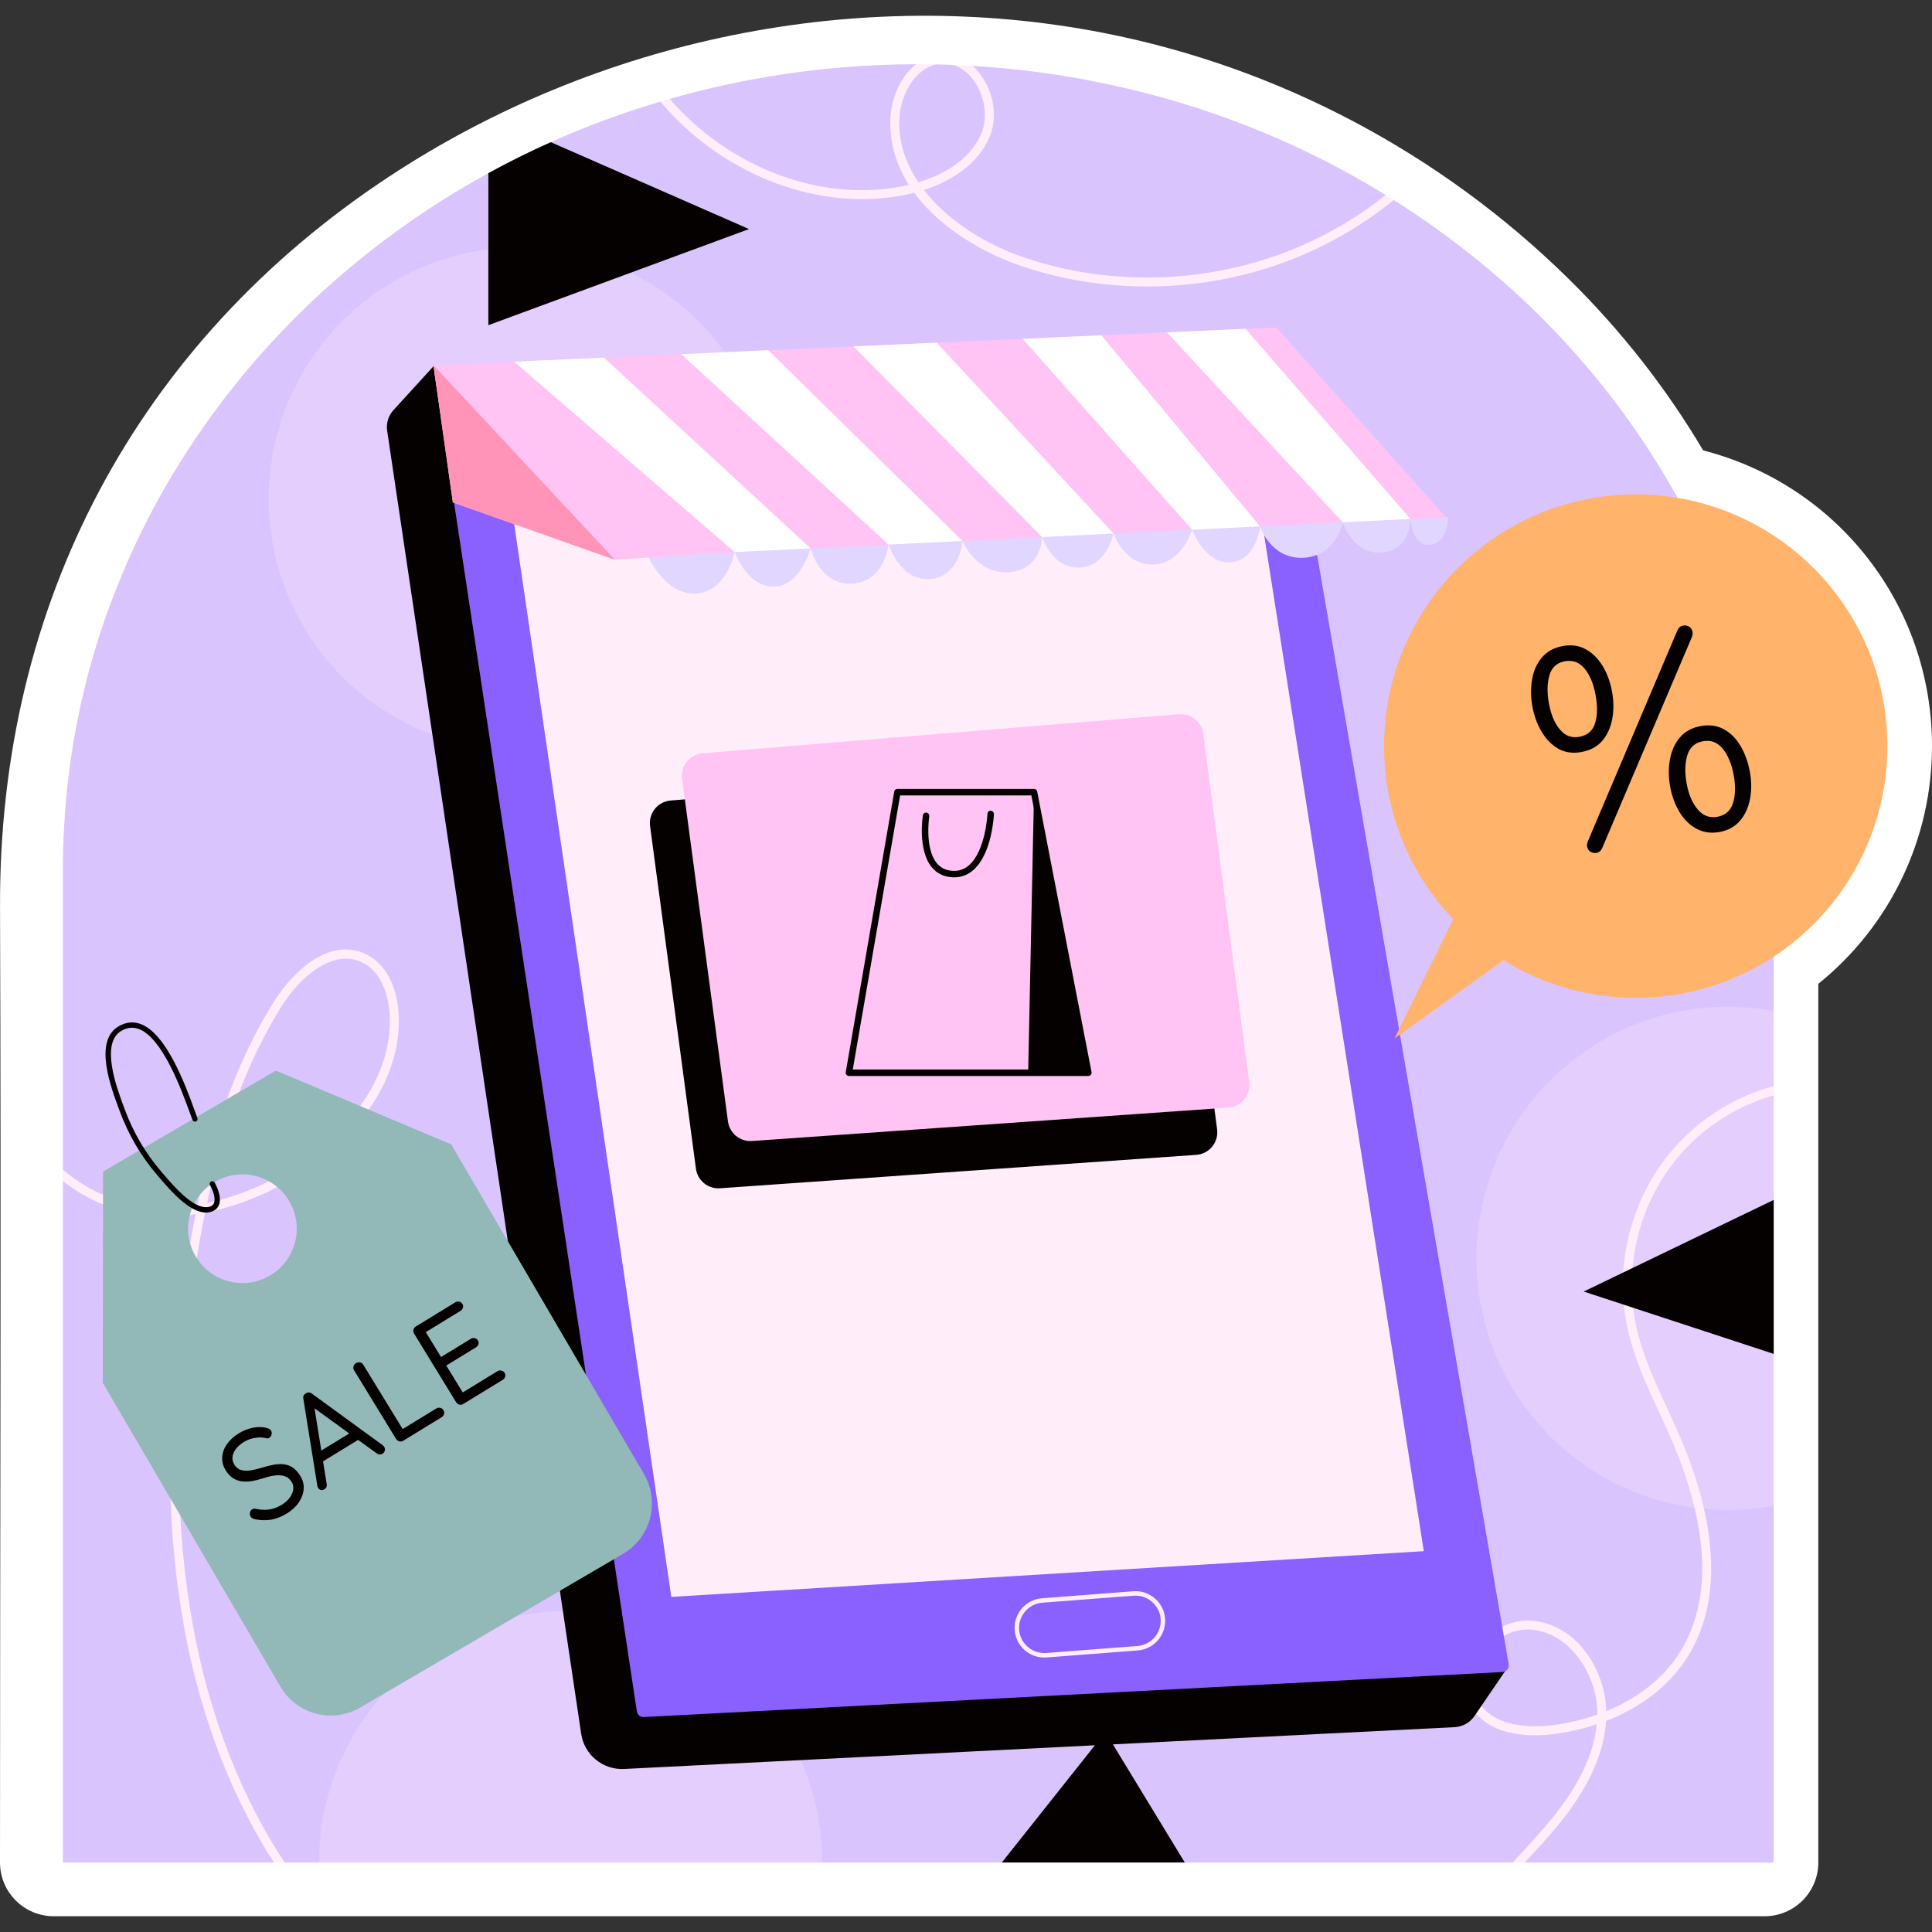 <svg width="512" height="512" viewBox="0 0 512 512" fill="none" xmlns="http://www.w3.org/2000/svg">
<rect x="0" y="0" width="512" height="512" fill="#333333" stroke="none"/>
<path d="M14.245 507.823C6.378 507.823 0 501.444 0 493.578C0 409.16 0.335 324.736 0.007 240.319C-0.305 160.126 36.142 90.974 103.024 46.859C158.298 10.401 227.338 -4.002 292.444 8.72C338.955 17.808 381.984 40.71 415.743 73.939C429.496 87.477 441.523 102.755 451.356 119.365C486.886 128.476 512 160.393 512 197.729C512 222.402 500.869 245.415 481.874 260.722V493.578C481.874 501.445 475.496 507.823 467.629 507.823H14.245Z" fill="white"/>
<path d="M470.055 230.216V317.987L456.952 341.448L470.055 358.798V493.577H313.98L290.83 481.776L265.501 493.577H75.5L72.505 492L72.627 493.577H16.669V312.978L18.653 313.438L16.669 309.963V230.216C16.669 226.584 16.764 222.951 16.978 219.366C18.041 199.082 22.179 179.077 29.252 160.037C29.656 158.969 30.059 157.924 30.486 156.856C34.762 145.83 39.997 135.201 46.131 125.09H46.155C65.955 92.28 94.753 64.882 129.415 45.89C134.815 42.925 140.336 40.184 145.963 37.676C155.293 33.474 165.003 29.889 174.998 26.921C175.456 26.777 177.665 28.942 178.122 28.813C178.495 28.707 177.117 26.305 177.49 26.209C185.217 23.992 193.055 22.178 200.97 20.772C201.635 20.653 202.3 20.535 202.964 20.44V20.416C203.344 20.345 203.723 20.297 204.103 20.226C216.894 18.108 229.836 17.037 242.801 17.021L243.588 18.179C245.155 18.179 246.505 17.045 248.048 17.069C249.591 17.093 251.134 17.14 252.654 17.211C253.603 17.237 256.36 18.704 257.298 18.755C258.05 18.796 256.984 17.419 257.734 17.472C258.66 17.519 259.586 17.567 260.512 17.638C267.116 18.105 273.697 18.842 280.241 19.846H280.265C283.613 20.368 286.936 20.938 290.213 21.627H290.237C318.156 27.111 344.153 37.439 367.23 51.683C367.656 51.924 365.723 53.941 366.149 54.211C366.436 54.393 369.08 52.821 369.367 53.012C376.585 57.548 383.536 62.494 390.188 67.826C390.829 68.304 391.455 68.803 392.064 69.322C396.04 72.569 399.904 75.95 403.65 79.46C444.675 118.039 470.055 171.362 470.055 230.216Z" fill="#DAC4FE"/>
<path opacity="0.24" d="M202.83 147.373C211.193 111.51 188.9 75.659 153.037 67.296C117.175 58.933 81.323 81.226 72.96 117.089C64.598 152.952 86.891 188.803 122.753 197.166C158.616 205.528 194.467 183.235 202.83 147.373Z" fill="#FFEDFA"/>
<path opacity="0.24" d="M470.055 267.917V399.039C466.062 399.785 462.009 400.158 457.947 400.155C421.125 400.155 391.282 370.312 391.282 333.49C391.282 296.668 421.125 266.801 457.947 266.801C462.078 266.801 466.137 267.181 470.055 267.917ZM217.9 493.506V493.577H84.546V493.506C84.546 456.683 114.412 426.841 151.235 426.841C188.058 426.841 217.9 456.683 217.9 493.506Z" fill="#FFEDFA"/>
<path d="M367.232 51.683C360.994 56.643 354.187 60.843 346.957 64.195C323.643 74.973 296.317 76.517 271.935 68.421C261.608 65.002 251.28 58.664 244.846 50.354C253.298 47.624 259.471 42.733 262.201 36.418C264.432 31.242 263.459 24.524 259.779 19.68C259.18 18.873 258.495 18.132 257.737 17.472C256.045 17.349 254.351 17.262 252.656 17.211C255.173 17.994 256.929 19.823 257.903 21.105C261.013 25.236 261.891 31.124 260.04 35.468C256.835 42.828 249.285 46.508 243.374 48.312C240.121 43.445 238.198 37.985 238.317 32.049C238.436 25.615 242.092 18.493 248.051 17.068C246.484 17.04 244.917 17.024 243.35 17.021H242.804C238.436 20.345 236.038 26.47 235.943 32.002C235.824 38.34 237.7 44.014 240.857 49C239.812 49.25 238.759 49.464 237.699 49.641C215.501 53.368 192.163 43.255 177.491 26.208C176.66 26.422 175.829 26.659 174.998 26.92C190.192 45.058 214.765 55.884 238.102 51.967C239.508 51.739 240.902 51.446 242.281 51.089C249.237 60.538 260.751 67.209 271.198 70.675C281.763 74.189 292.874 75.922 303.984 75.922C319.107 75.922 334.207 72.717 347.953 66.354C355.621 62.816 362.815 58.306 369.368 53.012C368.672 52.543 367.96 52.1 367.232 51.683ZM470.055 290.257V287.788C460.677 290.399 451.964 295.48 445.174 302.579C432.9 315.399 427.558 334.131 431.19 351.486C432.876 359.581 436.39 367.155 439.785 374.491C440.592 376.248 441.423 378.005 442.206 379.785C449.922 397.045 456.569 421.356 444.367 439.114C440.093 445.311 433.588 450.273 425.659 453.501C425.469 442.699 417.967 430.543 406.025 429.499C400.066 428.977 393.751 432.562 390.332 438.426C387.436 443.412 387.412 448.848 390.261 452.932C395.555 460.529 406.31 460.292 412.245 459.485C415.946 458.98 419.594 458.138 423.142 456.968C422.358 465.064 418.299 473.444 410.82 482.49C408.184 485.671 405.336 488.758 402.558 491.749C401.988 492.342 401.442 492.96 400.872 493.577H404.077C404.148 493.506 404.219 493.411 404.291 493.34C407.092 490.349 409.965 487.238 412.648 484.01C420.768 474.157 425.041 465.017 425.611 456.09C434.371 452.695 441.612 447.282 446.337 440.445C459.157 421.808 452.344 396.642 444.367 378.813C443.583 377.032 442.753 375.275 441.945 373.495C438.598 366.278 435.155 358.823 433.517 351.012C430.027 334.393 435.155 316.469 446.883 304.218C453.222 297.57 461.318 292.798 470.055 290.257ZM423.308 454.404C419.611 455.697 415.793 456.612 411.912 457.134C407.567 457.727 396.955 458.392 392.207 451.578C389.904 448.254 389.975 443.791 392.397 439.612C394.7 435.624 399.353 431.825 404.79 431.825C405.122 431.825 405.479 431.825 405.811 431.849C416.233 432.775 423.285 444.004 423.308 453.904V454.404ZM105.628 268.487C105.177 260.985 101.877 255.121 96.82 252.794C87.371 248.426 77.708 257.115 72.319 265.875C63.345 280.428 56.982 297.356 52.353 319.293C44.59 320.551 37.111 320.1 30.464 317.845C25.146 316.064 20.588 313.31 16.67 309.963V312.978C20.445 315.969 24.766 318.415 29.704 320.076C36.446 322.379 44.02 322.901 51.854 321.762C50.815 326.865 49.913 331.995 49.148 337.146C39.699 398.588 46.608 449.632 69.684 488.9C70.611 490.493 71.593 492.052 72.628 493.577H75.5C74.169 491.662 72.91 489.698 71.725 487.689C48.934 448.92 42.144 398.399 51.474 337.526C52.312 332.108 53.269 326.71 54.347 321.335C61.683 319.958 69.209 317.133 76.497 312.931C91.359 304.407 106.815 288.24 105.628 268.487ZM75.31 310.888C68.567 314.758 61.635 317.417 54.892 318.818C59.427 297.617 65.647 281.236 74.336 267.11C78.681 260.083 85.304 254.052 91.714 254.052C93.091 254.052 94.468 254.337 95.821 254.954C102.112 257.85 103.109 266.16 103.252 268.629C104.369 287.313 89.555 302.698 75.31 310.888Z" fill="#FFEDFA"/>
<path d="M198.503 60.704L129.416 86.178V45.89C134.816 42.925 140.337 40.184 145.964 37.676L198.503 60.704ZM470.055 317.987V358.798L419.7 342.274L470.055 317.987ZM265.501 493.577L292.945 459.01L313.98 493.577H265.501Z" fill="#040100"/>
<path d="M114.863 97.084L104.271 108.685C103.603 109.416 103.107 110.287 102.818 111.234C102.529 112.181 102.455 113.181 102.601 114.16L154.019 459.478C154.419 462.161 155.8 464.599 157.895 466.321C159.99 468.043 162.65 468.926 165.359 468.799L385.492 457.715C386.535 457.662 387.551 457.369 388.462 456.859C389.373 456.349 390.153 455.635 390.742 454.773L399.757 441.584L114.863 97.084Z" fill="#040100"/>
<path d="M115.159 99.038L168.773 453.528C168.839 453.964 169.064 454.36 169.406 454.639C169.748 454.917 170.181 455.059 170.622 455.036L398.164 443.102C398.414 443.089 398.659 443.023 398.883 442.908C399.106 442.793 399.302 442.632 399.459 442.436C399.615 442.24 399.728 442.013 399.791 441.77C399.853 441.527 399.863 441.273 399.821 441.026L339.004 88.925C338.93 88.499 338.704 88.115 338.368 87.844C338.032 87.573 337.608 87.434 337.177 87.453L116.838 96.998C116.589 97.009 116.345 97.072 116.122 97.183C115.899 97.294 115.702 97.451 115.543 97.644C115.385 97.836 115.269 98.059 115.203 98.3C115.136 98.54 115.121 98.791 115.159 99.038Z" fill="#8A60FF"/>
<path d="M131.836 108.601L177.904 423.197L377.33 411.074L328.837 102.54L288.83 104.358L285.103 113.845C284.229 116.068 282.725 117.987 280.774 119.366C278.823 120.744 276.511 121.521 274.124 121.602L198.488 124.157C196.61 124.22 194.743 123.851 193.032 123.077C191.32 122.303 189.809 121.145 188.617 119.693L178.51 107.388L131.836 108.601ZM276.738 439.266C272.671 439.266 269.215 436.122 268.898 432.001C268.566 427.675 271.816 423.887 276.139 423.555L300.315 421.7C302.406 421.525 304.432 422.205 306.033 423.577C306.82 424.246 307.466 425.065 307.935 425.986C308.403 426.906 308.684 427.911 308.761 428.941C308.842 429.971 308.718 431.007 308.396 431.988C308.074 432.97 307.56 433.878 306.884 434.659C306.215 435.446 305.396 436.093 304.476 436.561C303.555 437.029 302.55 437.31 301.52 437.387L277.344 439.242C277.142 439.258 276.94 439.266 276.738 439.266ZM300.921 422.863C300.75 422.863 300.58 422.87 300.407 422.882L276.231 424.737C272.559 425.018 269.8 428.236 270.081 431.909C270.365 435.581 273.585 438.324 277.253 438.059L301.429 436.204C302.303 436.138 303.156 435.899 303.938 435.501C304.719 435.103 305.414 434.555 305.983 433.887C307.149 432.527 307.716 430.803 307.579 429.032C307.442 427.261 306.62 425.643 305.262 424.478C304.055 423.437 302.515 422.863 300.921 422.863Z" fill="#FFEDFA"/>
<path d="M210.484 112.351C209.32 112.352 208.195 111.929 207.319 111.161C206.838 110.746 206.444 110.24 206.16 109.672C205.877 109.104 205.708 108.486 205.665 107.852C205.576 106.573 205.998 105.311 206.839 104.343C207.68 103.375 208.871 102.781 210.15 102.69L227.887 101.447C230.545 101.24 232.864 103.274 233.049 105.934C233.095 106.568 233.014 107.204 232.812 107.806C232.61 108.408 232.29 108.964 231.871 109.441C231.456 109.922 230.95 110.316 230.382 110.6C229.814 110.884 229.196 111.052 228.562 111.095L210.825 112.34C210.712 112.348 210.598 112.352 210.484 112.351ZM228.228 102.622C228.141 102.622 228.055 102.624 227.968 102.629L210.231 103.872C209.266 103.942 208.368 104.391 207.734 105.122C207.099 105.852 206.78 106.805 206.847 107.77C206.88 108.248 207.008 108.714 207.222 109.143C207.437 109.571 207.734 109.952 208.097 110.265C208.829 110.896 209.778 111.217 210.743 111.157L228.48 109.912C228.958 109.879 229.425 109.751 229.853 109.536C230.281 109.321 230.663 109.023 230.975 108.66C231.291 108.3 231.533 107.881 231.686 107.427C231.839 106.974 231.901 106.494 231.867 106.016C231.801 105.095 231.389 104.234 230.714 103.604C230.039 102.975 229.151 102.624 228.228 102.622ZM253.269 111.82C251.558 111.818 249.918 111.137 248.709 109.927C247.499 108.718 246.818 107.078 246.816 105.367C246.816 101.81 249.712 98.914 253.269 98.914C256.826 98.914 259.722 101.81 259.722 105.367C259.72 107.078 259.039 108.718 257.829 109.927C256.62 111.137 254.98 111.818 253.269 111.82ZM253.269 100.101C251.873 100.103 250.535 100.658 249.547 101.645C248.56 102.633 248.005 103.971 248.003 105.367C248.003 108.27 250.366 110.633 253.269 110.633C256.172 110.633 258.535 108.27 258.535 105.367C258.533 103.971 257.978 102.632 256.991 101.645C256.004 100.658 254.665 100.103 253.269 100.101Z" fill="#FFEDFA"/>
<path d="M171.652 147.241C171.652 147.241 176.086 157.7 184.37 157.296C192.654 156.892 194.705 146.315 194.705 146.315C194.705 146.315 197.908 155.477 204.98 155.477C212.052 155.477 214.838 145.342 214.838 145.342C214.838 145.342 217.103 155.073 225.791 154.669C234.479 154.265 235.469 144.321 235.469 144.321C235.469 144.321 238.723 154.265 246.603 153.457C254.483 152.649 255.08 143.372 255.08 143.372C255.08 143.372 258.727 152.245 267.415 151.639C276.103 151.033 276.186 142.327 276.186 142.327C276.186 142.327 278.73 150.628 286.004 150.426C293.278 150.224 295.108 141.401 295.108 141.401C295.108 141.401 297.925 149.82 305.603 149.618C313.281 149.416 315.905 140.38 315.905 140.38C315.905 140.38 319.342 149.618 326.212 149.012C333.082 148.406 333.924 139.502 333.924 139.502C333.924 139.502 336.719 148.204 345.407 147.8C354.095 147.396 355.861 138.41 355.861 138.41C355.861 138.41 358.54 146.992 366.218 146.386C373.896 145.78 373.785 137.532 373.785 137.532C373.785 137.532 374.3 144.77 378.947 144.365C383.594 143.96 383.796 137.091 383.796 137.091L274.486 133.656L171.652 147.241Z" fill="white"/>
<path opacity="0.26" d="M171.652 147.241C171.652 147.241 176.086 157.7 184.37 157.296C192.654 156.892 194.705 146.315 194.705 146.315C194.705 146.315 197.908 155.477 204.98 155.477C212.052 155.477 214.838 145.342 214.838 145.342C214.838 145.342 217.103 155.073 225.791 154.669C234.479 154.265 235.469 144.321 235.469 144.321C235.469 144.321 238.723 154.265 246.603 153.457C254.483 152.649 255.08 143.372 255.08 143.372C255.08 143.372 258.727 152.245 267.415 151.639C276.103 151.033 276.186 142.327 276.186 142.327C276.186 142.327 278.73 150.628 286.004 150.426C293.278 150.224 295.108 141.401 295.108 141.401C295.108 141.401 297.925 149.82 305.603 149.618C313.281 149.416 315.905 140.38 315.905 140.38C315.905 140.38 319.342 149.618 326.212 149.012C333.082 148.406 333.924 139.502 333.924 139.502C333.924 139.502 336.719 148.204 345.407 147.8C354.095 147.396 355.861 138.41 355.861 138.41C355.861 138.41 358.54 146.992 366.218 146.386C373.896 145.78 373.785 137.532 373.785 137.532C373.785 137.532 374.3 144.77 378.947 144.365C383.594 143.96 383.796 137.091 383.796 137.091L274.486 133.656L171.652 147.241Z" fill="#8A60FF"/>
<path d="M383.186 137.079L373.784 137.531L355.859 138.409L333.923 139.501L315.903 140.379L295.106 141.4L276.184 142.326L255.078 143.371L235.468 144.32L214.837 145.341L194.704 146.315L162.901 148.304L163.205 148.456L120.016 133.15L114.863 96.791L136.254 95.841L160.042 94.773L180.555 93.847L203.584 92.802L226.185 91.805L248.241 90.808L271.009 89.787L291.877 88.861L309.232 88.078L330.077 87.128L338.244 86.772L383.186 137.079Z" fill="#FFC3F4"/>
<path d="M162.901 148.304L120.016 133.15L114.863 96.791L162.901 148.304Z" fill="#FF93B8"/>
<path d="M214.837 145.341L194.704 146.315L136.254 95.841L160.042 94.773L214.837 145.341ZM255.078 143.371L235.468 144.32L180.555 93.847L203.584 92.802L255.078 143.371ZM295.106 141.4L276.184 142.326L226.185 91.805L248.241 90.808L295.106 141.4ZM333.923 139.501L315.903 140.379L271.009 89.787L291.877 88.861L333.923 139.501ZM373.784 137.531L355.859 138.409L309.232 88.078L330.077 87.128L373.784 137.531Z" fill="white"/>
<path d="M172.276 218.914L184.431 309.72C184.633 311.232 185.404 312.609 186.586 313.573C187.768 314.536 189.273 315.013 190.794 314.906L317.024 306.048C317.84 305.991 318.636 305.767 319.362 305.391C320.089 305.014 320.731 304.493 321.248 303.86C321.766 303.226 322.148 302.493 322.372 301.706C322.595 300.919 322.656 300.094 322.549 299.283L310.388 207.001C310.186 205.475 309.406 204.085 308.208 203.118C307.01 202.152 305.487 201.682 303.953 201.808L177.73 212.143C176.919 212.209 176.13 212.44 175.412 212.82C174.693 213.201 174.059 213.724 173.549 214.358C173.039 214.991 172.663 215.722 172.444 216.505C172.225 217.288 172.168 218.108 172.276 218.914Z" fill="#040100"/>
<path d="M180.762 206.387L192.917 297.193C193.12 298.705 193.89 300.082 195.072 301.045C196.254 302.009 197.759 302.486 199.28 302.379L325.51 293.521C326.326 293.464 327.122 293.24 327.849 292.864C328.575 292.487 329.217 291.966 329.734 291.333C330.252 290.699 330.634 289.966 330.858 289.179C331.082 288.392 331.142 287.567 331.035 286.756L318.874 194.475C318.673 192.949 317.893 191.559 316.695 190.593C315.497 189.626 313.974 189.157 312.44 189.282L186.216 199.616C185.405 199.682 184.617 199.913 183.898 200.293C183.179 200.674 182.545 201.197 182.035 201.831C181.525 202.464 181.149 203.195 180.93 203.978C180.711 204.761 180.654 205.581 180.762 206.387Z" fill="#FFC3F4"/>
<path d="M288.431 285.143H224.977C224.852 285.143 224.729 285.115 224.616 285.062C224.502 285.009 224.402 284.932 224.321 284.837C224.241 284.741 224.182 284.629 224.149 284.509C224.117 284.388 224.11 284.262 224.131 284.139L236.977 209.783C237.012 209.584 237.116 209.403 237.271 209.273C237.425 209.143 237.621 209.072 237.823 209.072H274.028C274.439 209.072 274.792 209.363 274.869 209.767L289.273 284.123C289.298 284.247 289.294 284.375 289.263 284.498C289.232 284.62 289.174 284.734 289.093 284.832C289.012 284.929 288.911 285.007 288.797 285.061C288.682 285.115 288.558 285.143 288.431 285.143ZM225.996 283.427H287.391L273.322 210.787H238.545L225.996 283.427Z" fill="#040100"/>
<path d="M274.028 209.93L272.471 284.383L288.432 284.286L274.028 209.93ZM252.851 232.502C252.696 232.502 252.541 232.497 252.385 232.488C250.092 232.365 248.244 231.452 246.886 229.772C243.175 225.184 244.511 216.433 244.572 216.063C244.589 215.951 244.627 215.844 244.686 215.747C244.744 215.651 244.821 215.567 244.913 215.5C245.004 215.434 245.108 215.387 245.218 215.361C245.328 215.336 245.442 215.333 245.553 215.352C245.665 215.37 245.771 215.409 245.867 215.468C245.963 215.527 246.047 215.604 246.113 215.695C246.179 215.786 246.226 215.889 246.252 215.999C246.278 216.108 246.282 216.222 246.264 216.333C246.252 216.415 244.99 224.704 248.22 228.696C249.275 229.999 250.667 230.679 252.476 230.777C254.197 230.878 255.636 230.349 256.915 229.191C261.203 225.307 261.683 215.785 261.688 215.689C261.707 215.216 262.08 214.79 262.582 214.872C262.81 214.882 263.024 214.982 263.178 215.149C263.331 215.317 263.412 215.539 263.402 215.766C263.383 216.187 262.885 226.096 258.069 230.46C256.574 231.814 254.82 232.502 252.851 232.502Z" fill="#040100"/>
<path d="M385.108 243.625C373.758 231.666 366.78 215.518 366.78 197.729C366.78 160.892 396.643 131.029 433.48 131.029C470.317 131.029 500.18 160.891 500.18 197.729C500.18 234.567 470.318 264.429 433.48 264.429C421.101 264.445 408.963 261 398.439 254.481L369.577 275.187L385.108 243.625Z" fill="#FFB36B"/>
<path d="M424.776 176.589C423.565 174.572 422.081 173.079 420.295 172.089C418.504 171.074 416.451 170.79 414.132 171.213C411.839 171.632 409.994 172.627 408.651 174.215C407.304 175.778 406.418 177.703 406.024 180.013C405.625 182.297 405.65 184.741 406.115 187.289C406.566 189.76 407.393 191.979 408.568 193.949C409.749 195.945 411.228 197.412 412.994 198.433C414.755 199.428 416.808 199.711 419.101 199.292C421.471 198.859 423.29 197.869 424.637 196.306C425.954 194.723 426.84 192.797 427.264 190.508C427.684 188.193 427.673 185.826 427.221 183.355C426.767 180.859 425.957 178.585 424.776 176.589ZM422.746 191.571C422.122 193.633 420.74 194.86 418.523 195.264C416.485 195.636 414.763 195.003 413.374 193.308C411.964 191.644 411.017 189.341 410.482 186.412C409.97 183.61 409.992 181.131 410.606 179.018C411.191 176.884 412.568 175.632 414.708 175.241C416.823 174.855 418.549 175.514 419.968 177.23C421.357 178.924 422.313 181.277 422.853 184.233C423.371 187.061 423.34 189.488 422.746 191.571ZM447.599 166.05C447.123 165.774 446.564 165.68 446.024 165.785C445.361 165.906 444.836 166.344 444.503 167.116L420.755 223.054C420.575 223.508 420.522 223.939 420.596 224.347C420.708 224.959 421.005 225.431 421.507 225.734C421.987 226.028 422.561 226.13 423.113 226.02C423.775 225.899 424.275 225.466 424.613 224.719L448.386 168.777C448.557 168.272 448.61 167.841 448.545 167.484C448.424 166.821 448.127 166.349 447.599 166.05ZM461.316 197.771C460.135 195.775 458.673 194.252 456.86 193.266C455.073 192.276 453.021 191.992 450.728 192.411C448.409 192.835 446.589 193.825 445.217 195.392C443.87 196.955 442.989 198.905 442.564 201.195C442.144 203.509 442.139 205.932 442.609 208.506C443.055 210.952 443.882 213.17 445.062 215.166C446.238 217.136 447.747 218.625 449.559 219.61C451.397 220.591 453.429 220.904 455.696 220.49C457.989 220.071 459.804 219.055 461.126 217.498C462.473 215.936 463.333 214.015 463.779 211.696C464.203 209.407 464.188 207.014 463.741 204.568C463.281 202.046 462.476 199.797 461.316 197.771ZM459.286 212.753C458.641 214.845 457.259 216.072 455.119 216.462C453.055 216.839 451.329 216.18 449.919 214.516C448.479 212.831 447.507 210.533 446.977 207.629C446.46 204.801 446.512 202.343 447.147 200.2C447.762 198.087 449.139 196.835 451.305 196.439C453.394 196.058 455.146 196.712 456.535 198.406C457.928 200.126 458.905 202.449 459.45 205.43C459.962 208.233 459.91 210.691 459.286 212.753Z" fill="#040100"/>
<path d="M73.115 283.713L27.308 310.498L27.227 366.453L74.3 446.954C78.629 454.356 88.083 456.833 95.461 452.519L165.102 411.797C172.48 407.483 174.981 398.014 170.653 390.612L119.579 303.269L73.115 283.713ZM71.495 338.053C64.628 342.068 55.83 339.763 51.815 332.896C47.8 326.03 50.091 317.207 56.958 313.192C63.825 309.177 72.661 311.492 76.676 318.359C80.691 325.225 78.362 334.038 71.495 338.053Z" fill="#92B9B7"/>
<path d="M54.595 321.341C50.161 321.341 45.097 315.419 42.292 312.141L41.749 311.507C37.437 306.52 34.07 300.8 31.744 294.505L31.506 293.863C29.321 288.004 24.776 275.811 31.48 271.951C33.376 270.86 35.313 270.665 37.231 271.36C44.15 273.881 49.171 287.665 51.584 294.288C51.87 295.076 52.118 295.754 52.324 296.29C52.39 296.465 52.385 296.658 52.309 296.829C52.233 297 52.092 297.133 51.918 297.201C51.743 297.266 51.55 297.26 51.38 297.184C51.209 297.108 51.076 296.968 51.007 296.795C50.798 296.254 50.548 295.567 50.26 294.771C48.102 288.849 43.05 274.981 36.748 272.686C35.212 272.128 33.72 272.287 32.184 273.171C26.514 276.437 30.939 288.303 32.826 293.369L33.066 294.013C35.335 300.149 38.615 305.725 42.817 310.582L43.365 311.221C45.973 314.273 51.349 320.589 55.228 319.868C55.966 319.724 56.439 319.402 56.675 318.887C57.206 317.721 56.545 315.633 55.656 314.08C55.61 313.999 55.58 313.911 55.568 313.819C55.556 313.727 55.562 313.633 55.586 313.544C55.61 313.454 55.652 313.37 55.708 313.297C55.765 313.223 55.836 313.162 55.916 313.116C56.079 313.025 56.271 313.002 56.451 313.051C56.631 313.1 56.785 313.217 56.88 313.378C57.238 314.003 58.976 317.238 57.959 319.473C57.661 320.122 56.995 320.958 55.503 321.252C55.203 321.312 54.9 321.341 54.595 321.341ZM76.126 401.029C74.677 401.915 73.277 402.478 71.918 402.719C70.557 402.96 69.083 402.921 67.49 402.605C67.274 402.552 67.067 402.469 66.876 402.357C66.686 402.244 66.526 402.086 66.412 401.896C66.221 401.583 66.159 401.209 66.238 400.852C66.312 400.47 66.516 400.177 66.848 399.973C67.121 399.806 67.432 399.762 67.78 399.846C68.999 400.124 70.17 400.187 71.302 400.032C72.431 399.879 73.553 399.459 74.669 398.778C75.529 398.252 76.222 397.637 76.749 396.94C77.275 396.242 77.595 395.521 77.707 394.781C77.823 394.059 77.671 393.319 77.28 392.701C76.784 391.934 76.158 391.426 75.407 391.189C74.656 390.948 73.789 390.894 72.806 391.024C71.823 391.154 70.752 391.413 69.593 391.803C68.625 392.122 67.634 392.364 66.628 392.526C65.684 392.674 64.796 392.686 63.969 392.561C63.145 392.441 62.359 392.137 61.669 391.671C60.964 391.203 60.343 390.526 59.805 389.645C59.124 388.532 58.817 387.375 58.889 386.174C58.959 384.973 59.374 383.825 60.129 382.731C60.885 381.641 61.935 380.677 63.285 379.852C64.437 379.138 65.706 378.634 67.034 378.364C68.339 378.104 69.524 378.118 70.588 378.406C71.207 378.538 71.624 378.779 71.84 379.132C72.018 379.424 72.062 379.772 71.968 380.164C71.873 380.56 71.671 380.853 71.356 381.045C71.137 381.177 70.876 381.221 70.626 381.168C70.065 381.001 69.441 380.927 68.753 380.943C68.041 380.964 67.335 381.071 66.65 381.263C65.953 381.451 65.286 381.738 64.67 382.114C63.77 382.666 63.059 383.28 62.535 383.962C62.013 384.646 61.707 385.346 61.619 386.058C61.531 386.77 61.691 387.461 62.099 388.124C62.554 388.868 63.142 389.348 63.866 389.562C64.589 389.78 65.405 389.815 66.316 389.678C67.295 389.52 68.263 389.298 69.214 389.013C70.247 388.677 71.299 388.403 72.365 388.195C73.362 388 74.292 387.949 75.154 388.04C76.016 388.13 76.821 388.425 77.57 388.921C78.316 389.417 79 390.175 79.624 391.191C80.283 392.269 80.565 393.412 80.473 394.622C80.385 395.835 79.963 397.003 79.21 398.123C78.449 399.237 77.424 400.206 76.126 401.029ZM83.199 372.259L86.575 393.262C86.642 393.545 86.619 393.816 86.508 394.071C86.394 394.328 86.232 394.521 86.017 394.653C85.646 394.88 85.312 394.95 85.015 394.862C84.723 394.777 84.475 394.582 84.322 394.319C84.212 394.181 84.139 394.018 84.111 393.844L80.395 370.708C80.323 370.374 80.353 370.082 80.481 369.827C80.609 369.574 80.816 369.369 81.07 369.243C81.325 369.087 81.599 369.016 81.886 369.027C82.176 369.039 82.431 369.138 82.654 369.326L101.431 382.998C101.586 383.121 101.712 383.258 101.807 383.415C102.023 383.765 102.076 384.118 101.967 384.465C101.858 384.815 101.656 385.079 101.364 385.258C101.133 385.401 100.863 385.468 100.592 385.448C100.299 385.426 100.02 385.315 99.792 385.131L82.536 372.623L83.199 372.259ZM85.114 387.58L84.713 384.682L93.426 379.347L95.267 381.367L85.114 387.58ZM115.602 373.272C115.916 373.074 116.296 373.008 116.659 373.089C117.032 373.17 117.32 373.379 117.524 373.71C117.728 374.044 117.777 374.389 117.675 374.749C117.573 375.109 117.355 375.389 117.021 375.591L106.871 381.807C106.716 381.906 106.543 381.971 106.361 381.998C106.18 382.026 105.995 382.015 105.818 381.967C105.639 381.921 105.472 381.841 105.324 381.73C105.177 381.619 105.053 381.481 104.96 381.322L93.843 363.161C93.744 363.006 93.678 362.833 93.651 362.651C93.623 362.47 93.634 362.285 93.683 362.108C93.731 361.925 93.816 361.753 93.931 361.602C94.046 361.452 94.191 361.326 94.355 361.232C94.51 361.133 94.684 361.066 94.865 361.035C95.047 361.004 95.232 361.008 95.412 361.049C95.592 361.085 95.762 361.16 95.911 361.267C96.06 361.374 96.185 361.511 96.277 361.67L107.037 379.244L106.126 379.075L115.602 373.272ZM110.2 351.534L120.642 345.14C120.953 344.941 121.329 344.87 121.692 344.941C122.058 345.015 122.344 345.215 122.545 345.548C122.749 345.882 122.796 346.22 122.687 346.568C122.578 346.917 122.342 347.214 122.026 347.398L112.578 353.183L112.536 352.522L117.08 359.946L116.591 359.802L124.748 354.81C125.058 354.61 125.434 354.538 125.796 354.61C126.162 354.682 126.447 354.881 126.649 355.215C126.855 355.549 126.902 355.887 126.79 356.238C126.681 356.588 126.445 356.884 126.129 357.068L118.061 362.006L118.105 361.616L122.756 369.216L122.457 369.116L131.817 363.387C131.973 363.287 132.149 363.22 132.332 363.191C132.516 363.162 132.703 363.171 132.883 363.218C133.259 363.306 133.539 363.501 133.718 363.793C133.922 364.127 133.973 364.475 133.871 364.832C133.767 365.194 133.549 365.472 133.217 365.676L122.77 372.07C122.616 372.169 122.443 372.234 122.262 372.261C122.081 372.289 121.896 372.278 121.72 372.23C121.541 372.184 121.374 372.104 121.226 371.993C121.079 371.883 120.955 371.744 120.862 371.585L109.743 353.424C109.644 353.271 109.578 353.1 109.548 352.92C109.518 352.741 109.525 352.557 109.569 352.381C109.658 352.021 109.866 351.738 110.2 351.534Z" fill="#040100"/>
</svg>

